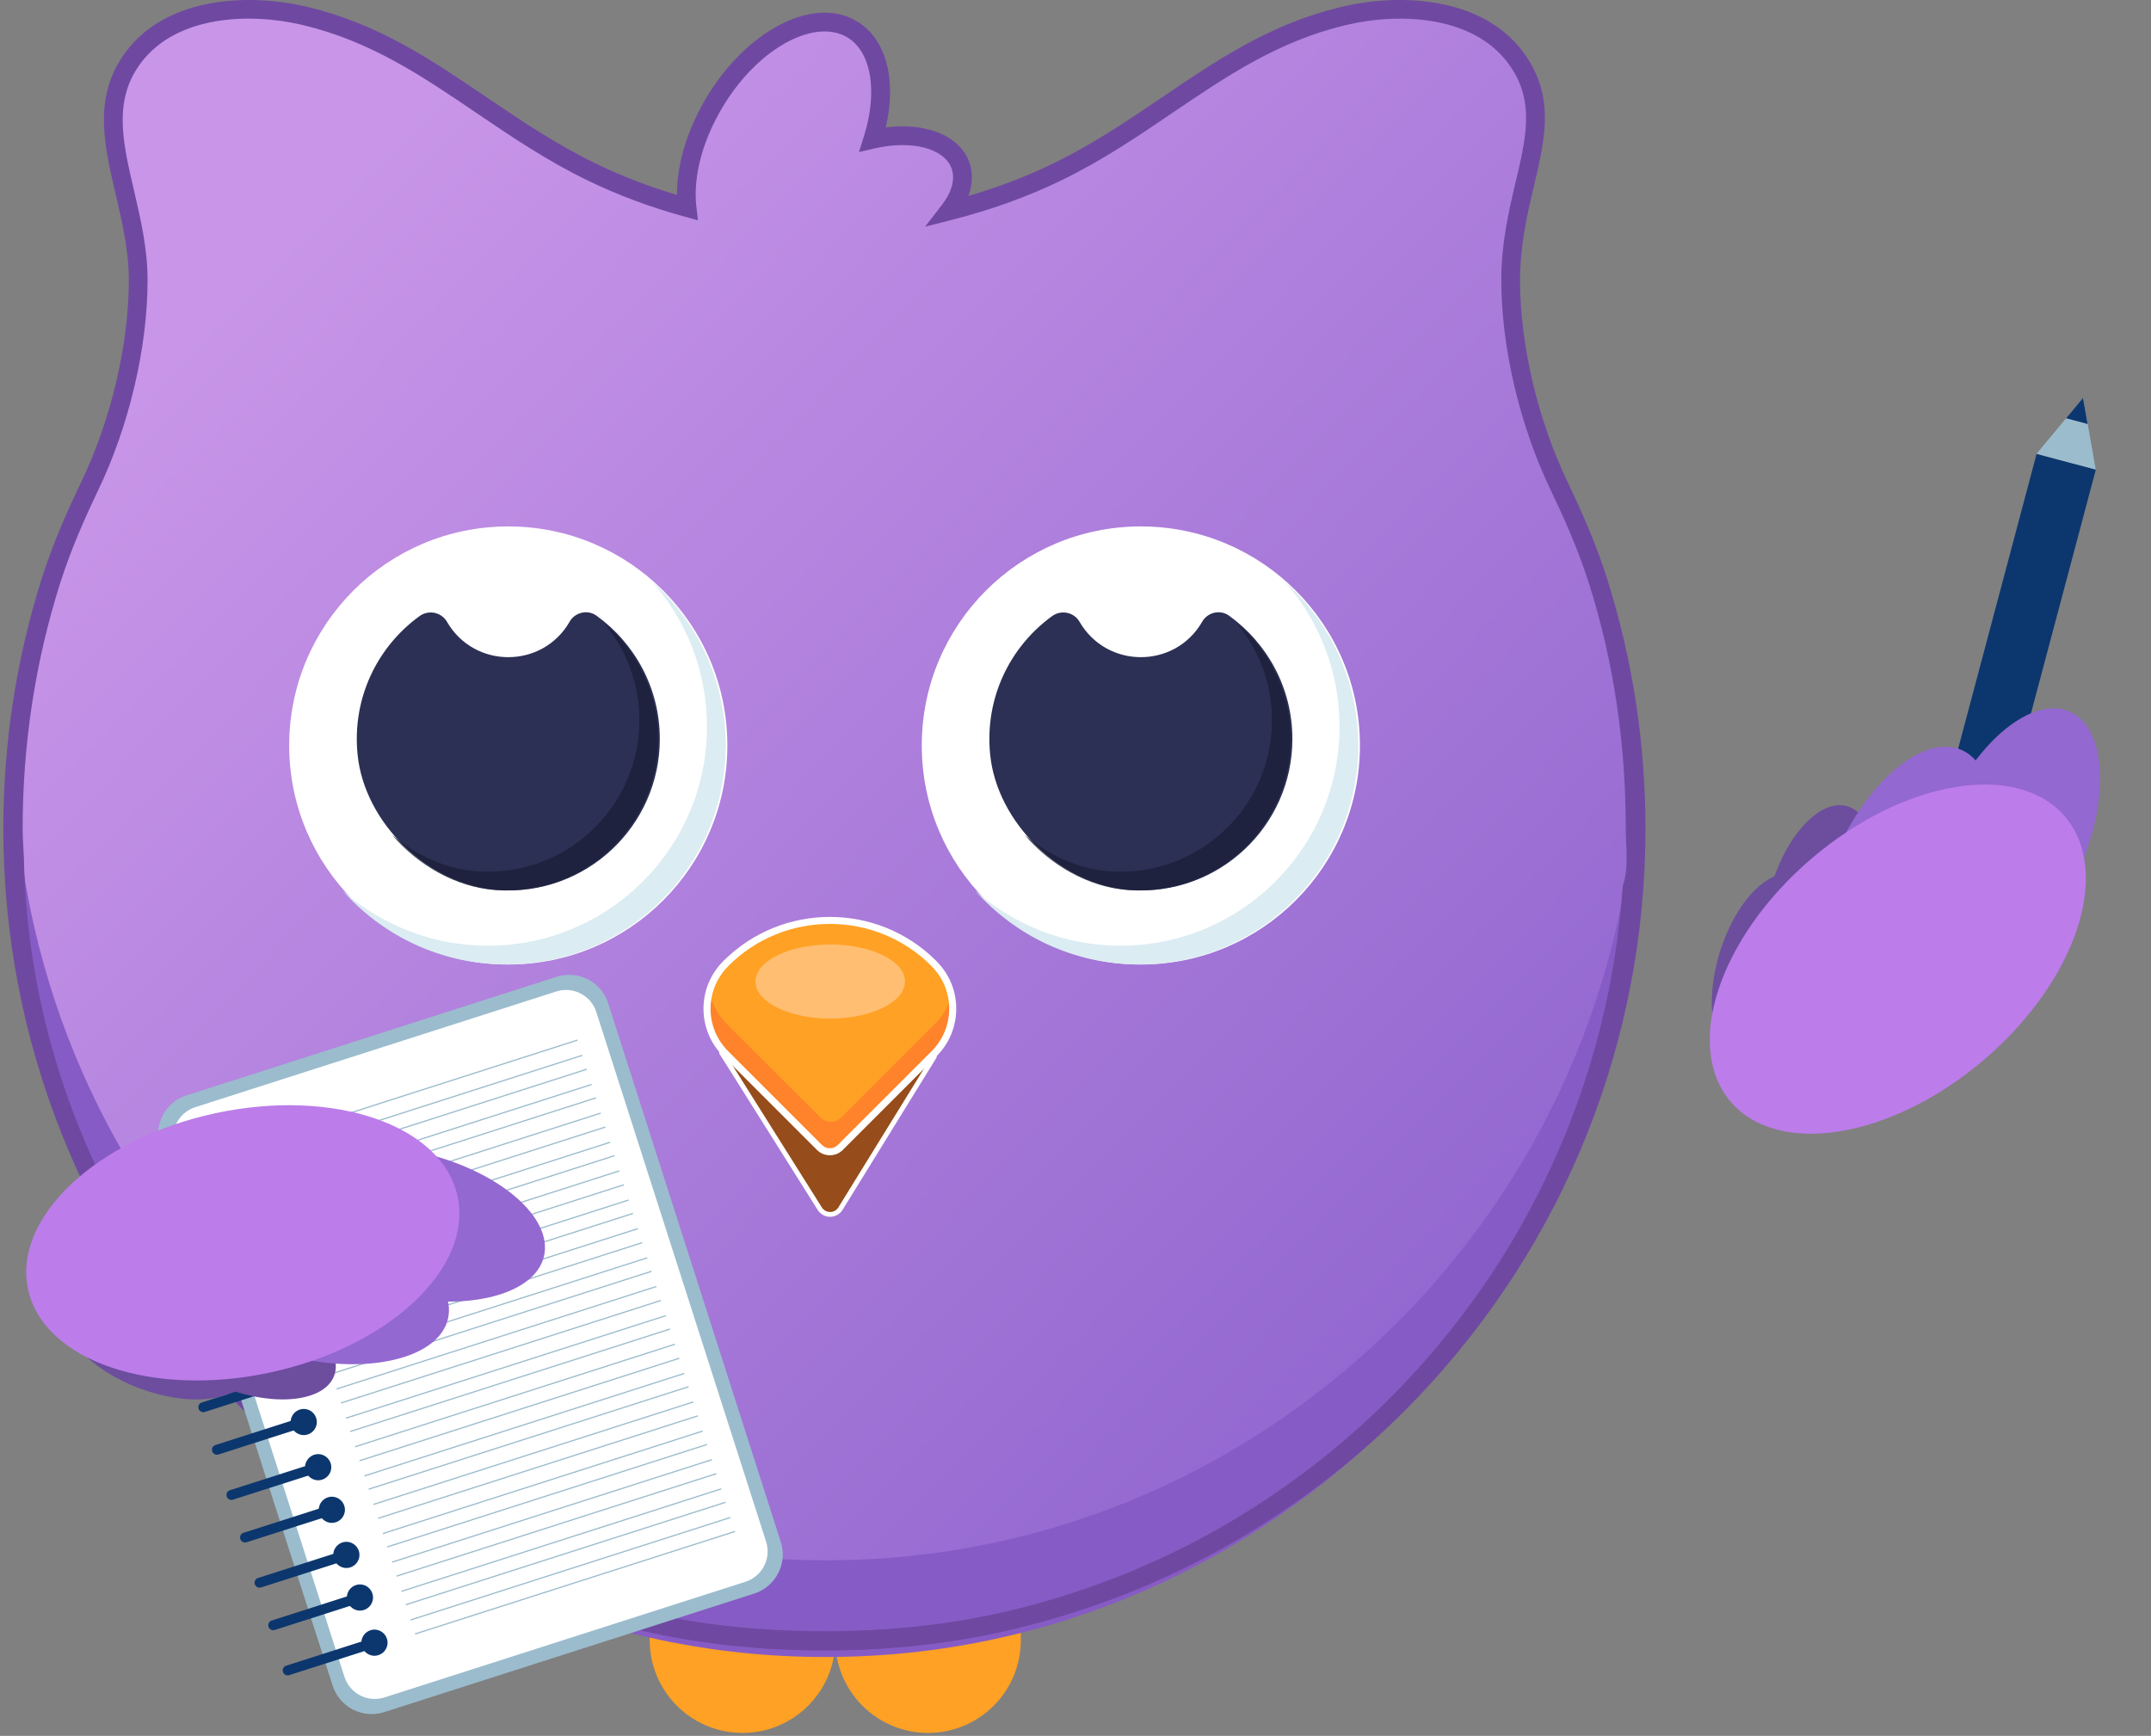 <svg width="140" height="113" viewBox="0 0 140 113" fill="none" xmlns="http://www.w3.org/2000/svg">
<rect x="0" y="0" width="140" height="113" fill="#808080" stroke="none"/>
<g id="Group">
<g id="Group_2">
<path id="Vector" d="M48.328 112.807C44.993 112.807 42.287 110.105 42.287 106.765V96.584H54.365V106.765C54.369 110.101 51.663 112.807 48.328 112.807Z" fill="#FFA124"/>
<path id="Vector_2" d="M60.405 112.807C57.07 112.807 54.364 110.105 54.364 106.765V96.584H66.442V106.765C66.447 110.101 63.741 112.807 60.405 112.807Z" fill="#FFA124"/>
<path id="Vector_3" d="M54.079 106.916C43.309 106.887 33.233 103.623 24.888 98.048C21.591 95.845 18.553 93.286 15.835 90.417C6.794 80.893 1.248 68.018 1.248 53.876C1.248 48.276 2.121 42.834 3.732 37.741C4.399 35.631 5.288 33.601 6.249 31.604C8.179 27.589 9.416 22.55 9.416 18.179C9.416 12.796 6.19 8.094 8.854 4.028C11.17 0.496 16.229 0.001 20.332 0.991C27.665 2.753 32.158 7.846 38.946 11.143C41.975 12.612 45.172 13.589 48.453 14.223C52.166 14.94 55.992 14.94 59.704 14.223C62.989 13.589 66.186 12.612 69.211 11.143C75.995 7.846 80.487 2.753 87.825 0.991C91.928 0.001 96.987 0.496 99.303 4.028C101.967 8.094 98.741 12.071 98.741 18.179C98.741 22.55 99.974 27.589 101.908 31.604C102.865 33.601 103.758 35.631 104.426 37.741C106.041 42.839 106.909 48.276 106.909 53.876C106.909 68.018 101.363 80.893 92.322 90.417C89.604 93.282 86.562 95.845 83.269 98.048C74.929 103.623 64.848 106.887 54.079 106.916Z" fill="url(#paint0_linear_305_3429)"/>
</g>
<path id="Vector_4" d="M55.471 12.024C53 16.115 48.994 18.221 46.527 16.727C44.06 15.238 44.065 10.711 46.536 6.621C49.007 2.531 53.013 0.425 55.48 1.918C57.947 3.412 57.942 7.934 55.471 12.024Z" fill="url(#paint1_linear_305_3429)"/>
<path id="Vector_5" d="M58.132 16.27C55.006 17.441 51.902 16.862 51.193 14.978C50.484 13.094 52.447 10.615 55.572 9.444C58.698 8.274 61.802 8.853 62.511 10.736C63.216 12.62 61.257 15.1 58.132 16.27Z" fill="url(#paint2_linear_305_3429)"/>
<g id="Group_3">
<path id="Vector_6" d="M106.562 54.384C106.562 83.557 82.955 107.864 53.798 107.864H53.648C53.643 107.864 53.643 107.864 53.643 107.864C24.486 107.864 0.88 83.557 0.88 54.384C0.88 53.36 0.909 52.466 0.968 51.451C2.537 79.215 25.51 101.572 53.643 101.572C53.643 101.572 53.643 101.572 53.648 101.572H53.798C81.932 101.572 104.905 79.215 106.474 51.451C106.533 52.466 106.562 53.36 106.562 54.384Z" fill="#875BC5"/>
</g>
<g id="Group_4">
<path id="Vector_7" d="M104.585 37.62C103.838 35.262 102.831 33.055 102.038 31.398C100.092 27.358 98.934 22.437 98.934 18.238C98.934 15.947 99.412 13.912 99.836 12.117C100.553 9.084 101.17 6.466 99.395 3.756C96.794 -0.209 91.236 -0.498 87.263 0.458C82.673 1.562 79.254 3.877 75.633 6.336C73.418 7.838 71.128 9.39 68.527 10.653C66.819 11.483 64.978 12.184 63.027 12.754C63.312 11.982 63.333 11.219 63.073 10.523C62.431 8.819 60.275 7.963 57.653 8.295C58.374 5.186 57.678 2.539 55.786 1.394C54.401 0.559 52.602 0.643 50.718 1.637C48.931 2.577 47.257 4.234 46.007 6.306C44.74 8.404 44.052 10.678 44.06 12.687C42.197 12.133 40.431 11.45 38.791 10.653C36.186 9.39 33.895 7.838 31.68 6.336C28.06 3.877 24.64 1.562 20.051 0.458C16.078 -0.498 10.519 -0.209 7.922 3.756C6.102 6.529 6.794 9.511 7.532 12.666C7.952 14.458 8.384 16.312 8.384 18.238C8.384 22.437 7.222 27.358 5.275 31.402C4.482 33.055 3.476 35.262 2.729 37.62C1.059 42.889 0.216 48.38 0.216 53.939C0.216 67.75 5.456 80.876 14.97 90.899C17.576 93.647 20.479 96.118 23.604 98.262C23.604 98.266 23.608 98.266 23.613 98.27C23.785 98.387 23.957 98.501 24.129 98.618C29.482 102.192 35.384 104.672 41.589 106.115C45.512 107.03 49.56 107.445 53.659 107.445C53.663 107.445 53.663 107.445 53.667 107.445C57.77 107.445 61.819 107.03 65.745 106.107C71.942 104.663 77.84 102.155 83.185 98.585C84.846 97.473 86.449 96.286 87.98 94.993C88.097 94.897 88.215 94.805 88.332 94.696C89.734 93.504 91.072 92.233 92.343 90.895C101.858 80.872 107.098 67.75 107.098 53.939C107.098 48.38 106.254 42.889 104.585 37.62ZM65.745 104.844C61.823 105.779 57.774 106.186 53.667 106.186C53.663 106.186 53.663 106.186 53.659 106.186C49.556 106.186 45.512 105.784 41.589 104.848C35.628 103.422 29.956 101.001 24.804 97.561C21.557 95.392 18.582 92.875 15.893 90.039C7.18 80.86 1.99 69.042 1.571 56.481V56.46C1.571 55.621 1.474 54.782 1.474 53.939C1.474 48.506 2.28 43.136 3.908 37.989C4.633 35.702 5.607 33.546 6.383 31.927C8.405 27.727 9.605 22.613 9.605 18.238C9.605 16.174 9.152 14.248 8.72 12.389C8.015 9.369 7.406 6.764 8.942 4.423C10.498 2.044 13.368 1.213 16.179 1.213C17.429 1.213 18.662 1.377 19.766 1.645C24.137 2.694 27.468 4.951 30.996 7.343C33.245 8.87 35.573 10.451 38.258 11.752C40.205 12.696 42.323 13.489 44.555 14.101L44.849 14.181L45.428 14.34L45.352 13.677L45.323 13.442C45.101 11.496 45.73 9.126 47.051 6.94C48.188 5.052 49.694 3.554 51.284 2.715C52.778 1.931 54.15 1.834 55.157 2.438C56.717 3.382 57.145 5.971 56.226 8.882L56.105 9.264L55.907 9.897L56.587 9.742L56.944 9.658C59.343 9.109 61.441 9.65 61.928 10.95C62.188 11.643 61.961 12.494 61.294 13.354L60.824 13.963L60.212 14.755L61.026 14.55L61.928 14.319C64.478 13.673 66.878 12.809 69.059 11.752C71.74 10.451 74.069 8.87 76.317 7.343C79.846 4.951 83.177 2.694 87.548 1.645C91.135 0.781 96.123 0.991 98.372 4.423C99.865 6.696 99.328 8.966 98.648 11.84C98.212 13.698 97.713 15.804 97.713 18.238C97.713 22.613 98.917 27.727 100.939 31.927C101.715 33.546 102.697 35.702 103.423 37.989C105.055 43.136 105.814 48.506 105.814 53.939C105.814 55.197 106.032 56.448 105.613 57.694V57.715C104.774 69.814 99.819 81.183 91.395 90.06C88.702 92.896 85.723 95.388 82.476 97.557C77.328 100.997 71.694 103.418 65.745 104.844Z" fill="#6F49A1"/>
</g>
<g id="Group_5">
<g id="Group_6">
<path id="Vector_8" d="M46.962 68.513C49.093 71.903 51.224 75.292 53.355 78.682C53.666 79.177 54.392 79.177 54.702 78.678C56.737 75.376 58.776 72.079 60.81 68.777" fill="#964C1B"/>
<path id="Vector_9" d="M54.027 79.211C53.7 79.211 53.398 79.043 53.222 78.766L46.828 68.597C46.782 68.525 46.803 68.425 46.878 68.379C46.95 68.333 47.05 68.353 47.096 68.429L53.49 78.598C53.608 78.783 53.809 78.896 54.027 78.896C54.027 78.896 54.027 78.896 54.031 78.896C54.254 78.896 54.455 78.783 54.568 78.594L60.676 68.693C60.723 68.618 60.819 68.597 60.895 68.643C60.97 68.689 60.991 68.786 60.945 68.861L54.837 78.762C54.66 79.039 54.358 79.207 54.027 79.211Z" fill="white"/>
</g>
<g id="Group_7">
<path id="Vector_10" d="M60.795 68.589L54.691 74.697C54.318 75.07 53.714 75.07 53.336 74.697L47.232 68.589C45.613 66.969 45.613 64.351 47.232 62.736L47.257 62.707C50.991 58.977 57.036 58.977 60.77 62.707L60.795 62.736C62.41 64.351 62.41 66.973 60.795 68.589Z" fill="#FFA124"/>
</g>
<g id="Group_8">
<path id="Vector_11" d="M60.863 68.589L54.755 74.697C54.382 75.07 53.778 75.07 53.404 74.697L47.296 68.589C46.239 67.531 45.874 66.042 46.201 64.687C46.373 65.404 46.738 66.084 47.296 66.642L53.404 72.746C53.778 73.12 54.382 73.12 54.755 72.746L60.863 66.642C61.425 66.08 61.786 65.404 61.958 64.687C62.285 66.042 61.925 67.531 60.863 68.589Z" fill="#FF832A"/>
</g>
<g id="Group_9">
<path id="Vector_12" d="M60.966 62.585L60.933 62.547C57.115 58.734 50.91 58.734 47.084 62.556L47.068 62.573C46.245 63.399 45.788 64.494 45.788 65.66C45.788 66.826 46.241 67.926 47.068 68.752L53.176 74.86C53.407 75.091 53.709 75.204 54.015 75.204C54.317 75.204 54.619 75.091 54.85 74.86L60.958 68.752C61.785 67.926 62.238 66.826 62.238 65.66C62.238 64.494 61.78 63.399 60.966 62.585ZM53.499 74.537L47.391 68.429C46.652 67.687 46.245 66.705 46.245 65.66C46.245 65.446 46.262 65.232 46.3 65.023C46.43 64.221 46.807 63.479 47.403 62.887L47.416 62.87C49.237 61.05 51.628 60.144 54.015 60.144C56.402 60.144 58.785 61.05 60.597 62.858L60.635 62.9C61.285 63.546 61.68 64.385 61.764 65.291C61.776 65.413 61.78 65.534 61.78 65.66C61.78 66.705 61.373 67.687 60.635 68.429L54.527 74.537C54.246 74.819 53.784 74.819 53.499 74.537Z" fill="white"/>
</g>
<g id="Group_10">
<path id="Vector_13" d="M54.036 66.306C56.724 66.306 58.903 65.226 58.903 63.894C58.903 62.562 56.724 61.482 54.036 61.482C51.349 61.482 49.17 62.562 49.17 63.894C49.17 65.226 51.349 66.306 54.036 66.306Z" fill="#FFBE71"/>
</g>
</g>
<g id="Olhos_00000024715838094600930320000017438975768524150450_">
<g id="Group_11">
<path id="Vector_14" d="M74.254 62.787C82.129 62.787 88.513 56.403 88.513 48.527C88.513 40.652 82.129 34.268 74.254 34.268C66.378 34.268 59.994 40.652 59.994 48.527C59.994 56.403 66.378 62.787 74.254 62.787Z" fill="white"/>
</g>
<g id="Group_12">
<path id="Vector_15" d="M84.117 48.103C84.117 53.78 79.317 58.34 73.557 57.941C69.081 57.635 64.89 53.582 64.445 49.114C64.076 45.414 65.754 42.083 68.477 40.107C69.068 39.679 69.899 39.847 70.264 40.477C72.039 43.547 76.473 43.547 78.243 40.477V40.472C78.6 39.856 79.41 39.663 79.989 40.074C82.489 41.873 84.117 44.798 84.117 48.103Z" fill="#2C3054"/>
</g>
<g id="Group_13">
<path id="Vector_16" d="M88.404 48.523C88.404 56.397 82.023 62.782 74.144 62.782C69.895 62.782 66.085 60.924 63.472 57.979C65.989 60.207 69.299 61.562 72.928 61.562C80.802 61.562 87.187 55.177 87.187 47.302C87.187 43.677 85.832 40.363 83.605 37.846C86.545 40.464 88.404 44.277 88.404 48.523Z" fill="#DBECF2"/>
</g>
<g id="Group_14" opacity="0.75">
<path id="Vector_17" d="M84.007 48.103C84.007 53.784 79.208 58.34 73.448 57.941C70.876 57.765 68.397 56.351 66.673 54.333C68.254 55.684 70.209 56.582 72.227 56.721C77.992 57.119 82.787 52.559 82.787 46.883C82.787 44.47 81.922 42.264 80.479 40.548C82.64 42.36 84.007 45.075 84.007 48.103Z" fill="#1A1E37"/>
</g>
<g id="Group_15">
<path id="Vector_18" d="M33.082 62.787C40.957 62.787 47.341 56.403 47.341 48.527C47.341 40.652 40.957 34.268 33.082 34.268C25.206 34.268 18.822 40.652 18.822 48.527C18.822 56.403 25.206 62.787 33.082 62.787Z" fill="white"/>
</g>
<g id="Group_16">
<path id="Vector_19" d="M42.945 48.103C42.945 53.78 38.145 58.34 32.385 57.941C27.909 57.635 23.718 53.582 23.273 49.114C22.904 45.414 24.582 42.083 27.305 40.107C27.896 39.679 28.727 39.847 29.092 40.477C30.867 43.547 35.301 43.547 37.072 40.477V40.472C37.428 39.856 38.238 39.663 38.817 40.074C41.317 41.873 42.945 44.798 42.945 48.103Z" fill="#2C3054"/>
</g>
<g id="Group_17">
<path id="Vector_20" d="M47.232 48.523C47.232 56.397 40.851 62.782 32.972 62.782C28.723 62.782 24.913 60.924 22.3 57.979C24.817 60.207 28.127 61.562 31.756 61.562C39.63 61.562 46.015 55.177 46.015 47.302C46.015 43.677 44.66 40.363 42.433 37.846C45.374 40.464 47.232 44.277 47.232 48.523Z" fill="#DBECF2"/>
</g>
<g id="Group_18" opacity="0.75">
<path id="Vector_21" d="M42.835 48.104C42.835 53.784 38.035 58.34 32.275 57.941C29.704 57.765 27.224 56.351 25.5 54.334C27.082 55.684 29.037 56.582 31.055 56.721C36.819 57.119 41.614 52.559 41.614 46.883C41.614 44.471 40.75 42.264 39.306 40.548C41.467 42.36 42.835 45.075 42.835 48.104Z" fill="#1A1E37"/>
</g>
</g>
<g id="Group_19">
<path id="Vector_22" d="M49.098 103.732L25 111.456C23.603 111.904 22.097 111.128 21.652 109.731L10.414 74.655C9.965 73.258 10.741 71.752 12.138 71.307L36.235 63.584C37.632 63.135 39.138 63.911 39.583 65.308L50.822 100.384C51.267 101.777 50.49 103.283 49.098 103.732Z" fill="#9BBCCD"/>
<path id="Vector_23" d="M48.528 102.964L25.017 110.499C23.935 110.847 22.769 110.243 22.421 109.161L11.366 74.672C11.018 73.589 11.622 72.423 12.704 72.075L36.215 64.54C37.297 64.192 38.463 64.796 38.811 65.879L49.866 100.368C50.21 101.446 49.61 102.616 48.528 102.964Z" fill="white"/>
<path id="Vector_24" d="M14.064 75.582L8.652 77.315C8.484 77.369 8.3 77.277 8.245 77.105C8.191 76.937 8.283 76.752 8.455 76.698L13.867 74.965C14.035 74.911 14.219 75.003 14.274 75.175C14.328 75.347 14.236 75.528 14.064 75.582Z" fill="#0C376E"/>
<path id="Vector_25" d="M14.201 76.052C14.672 76.052 15.053 75.671 15.053 75.2C15.053 74.73 14.672 74.349 14.201 74.349C13.731 74.349 13.35 74.73 13.35 75.2C13.35 75.671 13.731 76.052 14.201 76.052Z" fill="#0C376E"/>
<path id="Vector_26" d="M15.008 78.523L9.596 80.256C9.429 80.31 9.244 80.218 9.189 80.046C9.135 79.874 9.227 79.693 9.399 79.639L14.811 77.906C14.979 77.852 15.164 77.944 15.218 78.116C15.273 78.288 15.176 78.468 15.008 78.523Z" fill="#0C376E"/>
<path id="Vector_27" d="M15.142 78.993C15.612 78.993 15.993 78.612 15.993 78.141C15.993 77.671 15.612 77.29 15.142 77.29C14.671 77.29 14.29 77.671 14.29 78.141C14.29 78.612 14.671 78.993 15.142 78.993Z" fill="#0C376E"/>
<path id="Vector_28" d="M15.893 81.292L10.481 83.024C10.313 83.079 10.129 82.987 10.074 82.815C10.02 82.647 10.112 82.462 10.284 82.408L15.696 80.675C15.864 80.621 16.048 80.713 16.103 80.885C16.157 81.057 16.065 81.237 15.893 81.292Z" fill="#0C376E"/>
<path id="Vector_29" d="M16.032 81.762C16.503 81.762 16.884 81.38 16.884 80.91C16.884 80.44 16.503 80.058 16.032 80.058C15.562 80.058 15.181 80.44 15.181 80.91C15.181 81.38 15.562 81.762 16.032 81.762Z" fill="#0C376E"/>
<path id="Vector_30" d="M16.836 84.233L11.425 85.965C11.257 86.02 11.072 85.928 11.018 85.756C10.963 85.584 11.055 85.403 11.227 85.349L16.639 83.616C16.807 83.561 16.992 83.654 17.046 83.826C17.101 83.998 17.008 84.178 16.836 84.233Z" fill="#0C376E"/>
<path id="Vector_31" d="M16.976 84.703C17.446 84.703 17.827 84.321 17.827 83.851C17.827 83.381 17.446 82.999 16.976 82.999C16.505 82.999 16.124 83.381 16.124 83.851C16.124 84.321 16.505 84.703 16.976 84.703Z" fill="#0C376E"/>
<path id="Vector_32" d="M17.801 87.241L12.389 88.973C12.222 89.028 12.037 88.936 11.982 88.764C11.928 88.592 12.02 88.411 12.192 88.357L17.604 86.624C17.772 86.57 17.956 86.662 18.011 86.834C18.066 87.006 17.969 87.186 17.801 87.241Z" fill="#0C376E"/>
<path id="Vector_33" d="M17.936 87.711C18.406 87.711 18.787 87.329 18.787 86.859C18.787 86.389 18.406 86.007 17.936 86.007C17.465 86.007 17.084 86.389 17.084 86.859C17.084 87.329 17.465 87.711 17.936 87.711Z" fill="#0C376E"/>
<path id="Vector_34" d="M18.742 90.181L13.33 91.914C13.162 91.969 12.977 91.876 12.923 91.704C12.868 91.532 12.961 91.352 13.133 91.297L18.544 89.565C18.712 89.51 18.897 89.603 18.951 89.775C19.006 89.947 18.914 90.127 18.742 90.181Z" fill="#0C376E"/>
<path id="Vector_35" d="M18.88 90.651C19.35 90.651 19.732 90.27 19.732 89.8C19.732 89.329 19.35 88.948 18.88 88.948C18.41 88.948 18.028 89.329 18.028 89.8C18.028 90.27 18.41 90.651 18.88 90.651Z" fill="#0C376E"/>
<path id="Vector_36" d="M19.631 92.95L14.22 94.683C14.052 94.737 13.867 94.645 13.812 94.473C13.758 94.301 13.85 94.121 14.022 94.066L19.434 92.334C19.602 92.279 19.787 92.371 19.841 92.543C19.896 92.715 19.799 92.896 19.631 92.95Z" fill="#0C376E"/>
<path id="Vector_37" d="M19.77 93.42C20.24 93.42 20.621 93.039 20.621 92.569C20.621 92.098 20.24 91.717 19.77 91.717C19.299 91.717 18.918 92.098 18.918 92.569C18.918 93.039 19.299 93.42 19.77 93.42Z" fill="#0C376E"/>
<path id="Vector_38" d="M20.576 95.891L15.164 97.624C14.996 97.678 14.811 97.586 14.757 97.414C14.702 97.242 14.795 97.062 14.967 97.007L20.378 95.275C20.546 95.22 20.731 95.312 20.785 95.484C20.84 95.656 20.744 95.837 20.576 95.891Z" fill="#0C376E"/>
<path id="Vector_39" d="M20.709 96.361C21.179 96.361 21.561 95.98 21.561 95.51C21.561 95.039 21.179 94.658 20.709 94.658C20.239 94.658 19.857 95.039 19.857 95.51C19.857 95.98 20.239 96.361 20.709 96.361Z" fill="#0C376E"/>
<path id="Vector_40" d="M21.459 98.664L16.048 100.397C15.88 100.452 15.695 100.359 15.641 100.187C15.586 100.019 15.678 99.835 15.85 99.78L21.262 98.048C21.43 97.993 21.615 98.085 21.669 98.257C21.724 98.425 21.631 98.61 21.459 98.664Z" fill="#0C376E"/>
<path id="Vector_41" d="M21.599 99.134C22.069 99.134 22.45 98.753 22.45 98.282C22.45 97.812 22.069 97.431 21.599 97.431C21.128 97.431 20.747 97.812 20.747 98.282C20.747 98.753 21.128 99.134 21.599 99.134Z" fill="#0C376E"/>
<path id="Vector_42" d="M22.404 101.605L16.992 103.338C16.824 103.392 16.64 103.3 16.585 103.128C16.53 102.956 16.623 102.776 16.795 102.721L22.207 100.988C22.374 100.934 22.559 101.026 22.613 101.198C22.668 101.37 22.572 101.551 22.404 101.605Z" fill="#0C376E"/>
<path id="Vector_43" d="M22.543 102.071C23.013 102.071 23.395 101.689 23.395 101.219C23.395 100.749 23.013 100.367 22.543 100.367C22.073 100.367 21.691 100.749 21.691 101.219C21.691 101.689 22.073 102.071 22.543 102.071Z" fill="#0C376E"/>
<path id="Vector_44" d="M23.293 104.374L17.882 106.107C17.714 106.161 17.529 106.069 17.475 105.897C17.42 105.729 17.512 105.544 17.684 105.49L23.096 103.757C23.264 103.703 23.449 103.795 23.503 103.967C23.553 104.139 23.461 104.319 23.293 104.374Z" fill="#0C376E"/>
<path id="Vector_45" d="M23.428 104.844C23.898 104.844 24.279 104.463 24.279 103.992C24.279 103.522 23.898 103.141 23.428 103.141C22.957 103.141 22.576 103.522 22.576 103.992C22.576 104.463 22.957 104.844 23.428 104.844Z" fill="#0C376E"/>
<path id="Vector_46" d="M24.233 107.315L18.821 109.047C18.653 109.102 18.469 109.01 18.414 108.838C18.36 108.67 18.452 108.485 18.624 108.431L24.036 106.698C24.203 106.644 24.388 106.736 24.443 106.908C24.497 107.08 24.405 107.26 24.233 107.315Z" fill="#0C376E"/>
<path id="Vector_47" d="M24.372 107.785C24.843 107.785 25.224 107.404 25.224 106.933C25.224 106.463 24.843 106.082 24.372 106.082C23.902 106.082 23.52 106.463 23.52 106.933C23.52 107.404 23.902 107.785 24.372 107.785Z" fill="#0C376E"/>
<path id="Vector_48" d="M37.569 67.671L16.751 74.343L16.775 74.419L37.594 67.747L37.569 67.671Z" fill="#9BBCCD"/>
<path id="Vector_49" d="M37.889 68.661L17.07 75.333L17.095 75.409L37.913 68.737L37.889 68.661Z" fill="#9BBCCD"/>
<path id="Vector_50" d="M38.177 69.567L17.358 76.24L17.383 76.316L38.201 69.643L38.177 69.567Z" fill="#9BBCCD"/>
<path id="Vector_51" d="M38.495 70.557L17.677 77.229L17.701 77.305L38.52 70.633L38.495 70.557Z" fill="#9BBCCD"/>
<path id="Vector_52" d="M38.777 71.429L17.958 78.101L17.982 78.177L38.801 71.505L38.777 71.429Z" fill="#9BBCCD"/>
<path id="Vector_53" d="M39.092 72.42L18.273 79.092L18.298 79.168L39.116 72.496L39.092 72.42Z" fill="#9BBCCD"/>
<path id="Vector_54" d="M39.386 73.33L18.567 80.002L18.592 80.078L39.41 73.406L39.386 73.33Z" fill="#9BBCCD"/>
<path id="Vector_55" d="M39.7 74.32L18.882 80.993L18.906 81.069L39.725 74.396L39.7 74.32Z" fill="#9BBCCD"/>
<path id="Vector_56" d="M39.982 75.193L19.163 81.865L19.187 81.941L40.006 75.269L39.982 75.193Z" fill="#9BBCCD"/>
<path id="Vector_57" d="M40.3 76.182L19.481 82.854L19.506 82.93L40.324 76.258L40.3 76.182Z" fill="#9BBCCD"/>
<path id="Vector_58" d="M40.588 77.089L19.77 83.761L19.794 83.837L40.612 77.165L40.588 77.089Z" fill="#9BBCCD"/>
<path id="Vector_59" d="M40.907 78.079L20.089 84.751L20.113 84.827L40.932 78.155L40.907 78.079Z" fill="#9BBCCD"/>
<path id="Vector_60" d="M41.185 78.952L20.366 85.624L20.39 85.7L41.209 79.028L41.185 78.952Z" fill="#9BBCCD"/>
<path id="Vector_61" d="M41.503 79.942L20.685 86.614L20.709 86.69L41.528 80.018L41.503 79.942Z" fill="#9BBCCD"/>
<path id="Vector_62" d="M41.794 80.853L20.976 87.525L21 87.6L41.819 80.928L41.794 80.853Z" fill="#9BBCCD"/>
<path id="Vector_63" d="M42.114 81.842L21.295 88.514L21.319 88.59L42.138 81.918L42.114 81.842Z" fill="#9BBCCD"/>
<path id="Vector_64" d="M42.394 82.719L21.575 89.391L21.599 89.467L42.418 82.795L42.394 82.719Z" fill="#9BBCCD"/>
<path id="Vector_65" d="M42.712 83.709L21.894 90.381L21.918 90.457L42.736 83.784L42.712 83.709Z" fill="#9BBCCD"/>
<path id="Vector_66" d="M43.002 84.619L22.184 91.291L22.208 91.367L43.026 84.695L43.002 84.619Z" fill="#9BBCCD"/>
<path id="Vector_67" d="M43.321 85.609L22.502 92.281L22.526 92.357L43.345 85.685L43.321 85.609Z" fill="#9BBCCD"/>
<path id="Vector_68" d="M43.597 86.478L22.778 93.15L22.803 93.226L43.621 86.554L43.597 86.478Z" fill="#9BBCCD"/>
<path id="Vector_69" d="M43.916 87.468L23.098 94.14L23.122 94.216L43.941 87.544L43.916 87.468Z" fill="#9BBCCD"/>
<path id="Vector_70" d="M44.206 88.379L23.388 95.051L23.412 95.127L44.231 88.455L44.206 88.379Z" fill="#9BBCCD"/>
<path id="Vector_71" d="M44.525 89.368L23.706 96.04L23.73 96.116L44.549 89.444L44.525 89.368Z" fill="#9BBCCD"/>
<path id="Vector_72" d="M44.802 90.233L23.983 96.904L24.008 96.98L44.826 90.308L44.802 90.233Z" fill="#9BBCCD"/>
<path id="Vector_73" d="M45.117 91.223L24.299 97.895L24.323 97.971L45.142 91.299L45.117 91.223Z" fill="#9BBCCD"/>
<path id="Vector_74" d="M45.41 92.129L24.592 98.801L24.616 98.877L45.435 92.205L45.41 92.129Z" fill="#9BBCCD"/>
<path id="Vector_75" d="M45.729 93.118L24.91 99.79L24.934 99.866L45.753 93.194L45.729 93.118Z" fill="#9BBCCD"/>
<path id="Vector_76" d="M46.006 93.992L25.188 100.664L25.212 100.74L46.03 94.068L46.006 93.992Z" fill="#9BBCCD"/>
<path id="Vector_77" d="M46.324 94.981L25.506 101.653L25.53 101.729L46.349 95.057L46.324 94.981Z" fill="#9BBCCD"/>
<path id="Vector_78" d="M46.614 95.892L25.796 102.564L25.82 102.64L46.639 95.968L46.614 95.892Z" fill="#9BBCCD"/>
<path id="Vector_79" d="M46.934 96.882L26.115 103.554L26.14 103.63L46.958 96.958L46.934 96.882Z" fill="#9BBCCD"/>
<path id="Vector_80" d="M47.214 97.754L26.395 104.426L26.42 104.502L47.238 97.83L47.214 97.754Z" fill="#9BBCCD"/>
<path id="Vector_81" d="M47.528 98.745L26.709 105.417L26.733 105.493L47.552 98.821L47.528 98.745Z" fill="#9BBCCD"/>
<path id="Vector_82" d="M47.822 99.655L27.004 106.327L27.028 106.403L47.847 99.731L47.822 99.655Z" fill="#9BBCCD"/>
</g>
<g id="Group_20">
<g id="Group_21">
<path id="Vector_83" d="M21.749 89.554C22.376 87.876 20.232 85.524 16.959 84.3C13.686 83.076 10.524 83.444 9.897 85.121C9.269 86.799 11.414 89.151 14.687 90.375C17.959 91.599 21.121 91.231 21.749 89.554Z" fill="#6C4D9E"/>
</g>
<g id="Group_22">
<path id="Vector_84" d="M16.15 89.556C16.777 87.878 14.633 85.526 11.36 84.302C8.087 83.078 4.925 83.446 4.298 85.124C3.671 86.801 5.815 89.153 9.088 90.377C12.361 91.601 15.523 91.234 16.15 89.556Z" fill="#6C4D9E"/>
</g>
<g id="Group_23">
<path id="Vector_85" d="M29.155 85.857C29.758 83.311 26.219 80.295 21.252 79.12C16.285 77.945 11.771 79.056 11.168 81.602C10.566 84.147 14.105 87.163 19.072 88.338C24.039 89.513 28.553 88.402 29.155 85.857Z" fill="#9368D0"/>
</g>
<g id="Group_24">
<path id="Vector_86" d="M35.404 81.781C36.006 79.236 32.467 76.22 27.5 75.045C22.533 73.87 18.019 74.981 17.416 77.526C16.814 80.072 20.353 83.088 25.32 84.263C30.287 85.438 34.801 84.327 35.404 81.781Z" fill="#9368D0"/>
</g>
<g id="Group_25">
<path id="Vector_87" d="M17.631 89.336C25.35 87.663 30.79 82.532 29.781 77.877C28.772 73.221 21.696 70.803 13.977 72.476C6.258 74.149 0.818 79.28 1.827 83.935C2.836 88.591 9.911 91.008 17.631 89.336Z" fill="#BC7CEA"/>
</g>
</g>
<g id="Group_26">
<path id="Vector_88" d="M136.41 30.567L132.555 29.542L122.338 67.944L126.194 68.969L136.41 30.567Z" fill="#0C376E"/>
<path id="Vector_89" d="M134.473 30.055L132.548 29.544L134.062 27.723L135.581 25.902L135.992 28.235L136.403 30.567L134.473 30.055Z" fill="#9BBCCD"/>
<path id="Vector_90" d="M134.474 27.228C134.843 26.787 135.212 26.343 135.577 25.902C135.678 26.469 135.778 27.035 135.875 27.601C135.413 27.48 134.943 27.354 134.474 27.228Z" fill="#0C376E"/>
</g>
<g id="Group_27">
<g id="Group_28">
<path id="Vector_91" d="M121.518 59.481C122.529 56.136 121.959 53.005 120.244 52.487C118.53 51.968 116.321 54.26 115.309 57.604C114.298 60.948 114.868 64.08 116.583 64.598C118.297 65.116 120.506 62.825 121.518 59.481Z" fill="#6C4D9E"/>
</g>
<g id="Group_29">
<path id="Vector_92" d="M118.123 63.932C119.134 60.587 118.564 57.456 116.85 56.938C115.135 56.419 112.926 58.711 111.915 62.055C110.904 65.399 111.474 68.531 113.188 69.049C114.902 69.567 117.112 67.276 118.123 63.932Z" fill="#6C4D9E"/>
</g>
<g id="Group_30">
<path id="Vector_93" d="M128.249 59.196C130.326 54.533 130.074 49.891 127.684 48.826C125.295 47.761 121.674 50.678 119.596 55.34C117.519 60.002 117.772 64.645 120.161 65.71C122.551 66.774 126.172 63.858 128.249 59.196Z" fill="#9368D0"/>
</g>
<g id="Group_31">
<path id="Vector_94" d="M135.279 56.697C137.357 52.035 137.104 47.393 134.715 46.328C132.325 45.263 128.704 48.18 126.627 52.842C124.549 57.504 124.802 62.147 127.191 63.212C129.581 64.276 133.202 61.36 135.279 56.697Z" fill="#9368D0"/>
</g>
<g id="Group_32">
<path id="Vector_95" d="M129.116 69C135.127 63.876 137.494 56.784 134.404 53.159C131.314 49.534 123.936 50.748 117.925 55.872C111.915 60.996 109.547 68.088 112.637 71.714C115.727 75.339 123.105 74.124 129.116 69Z" fill="#BC7CEA"/>
</g>
</g>
</g>
<defs>
<linearGradient id="paint0_linear_305_3429" x1="21.94" y1="12.057" x2="94.377" y2="83.376" gradientUnits="userSpaceOnUse">
<stop stop-color="#C895E8"/>
<stop offset="1" stop-color="#9368D0"/>
</linearGradient>
<linearGradient id="paint1_linear_305_3429" x1="37.435" y1="-4.038" x2="109.872" y2="67.281" gradientUnits="userSpaceOnUse">
<stop stop-color="#C895E8"/>
<stop offset="1" stop-color="#9368D0"/>
</linearGradient>
<linearGradient id="paint2_linear_305_3429" x1="38.546" y1="-5.166" x2="110.984" y2="66.153" gradientUnits="userSpaceOnUse">
<stop stop-color="#C895E8"/>
<stop offset="1" stop-color="#9368D0"/>
</linearGradient>
</defs>
</svg>
